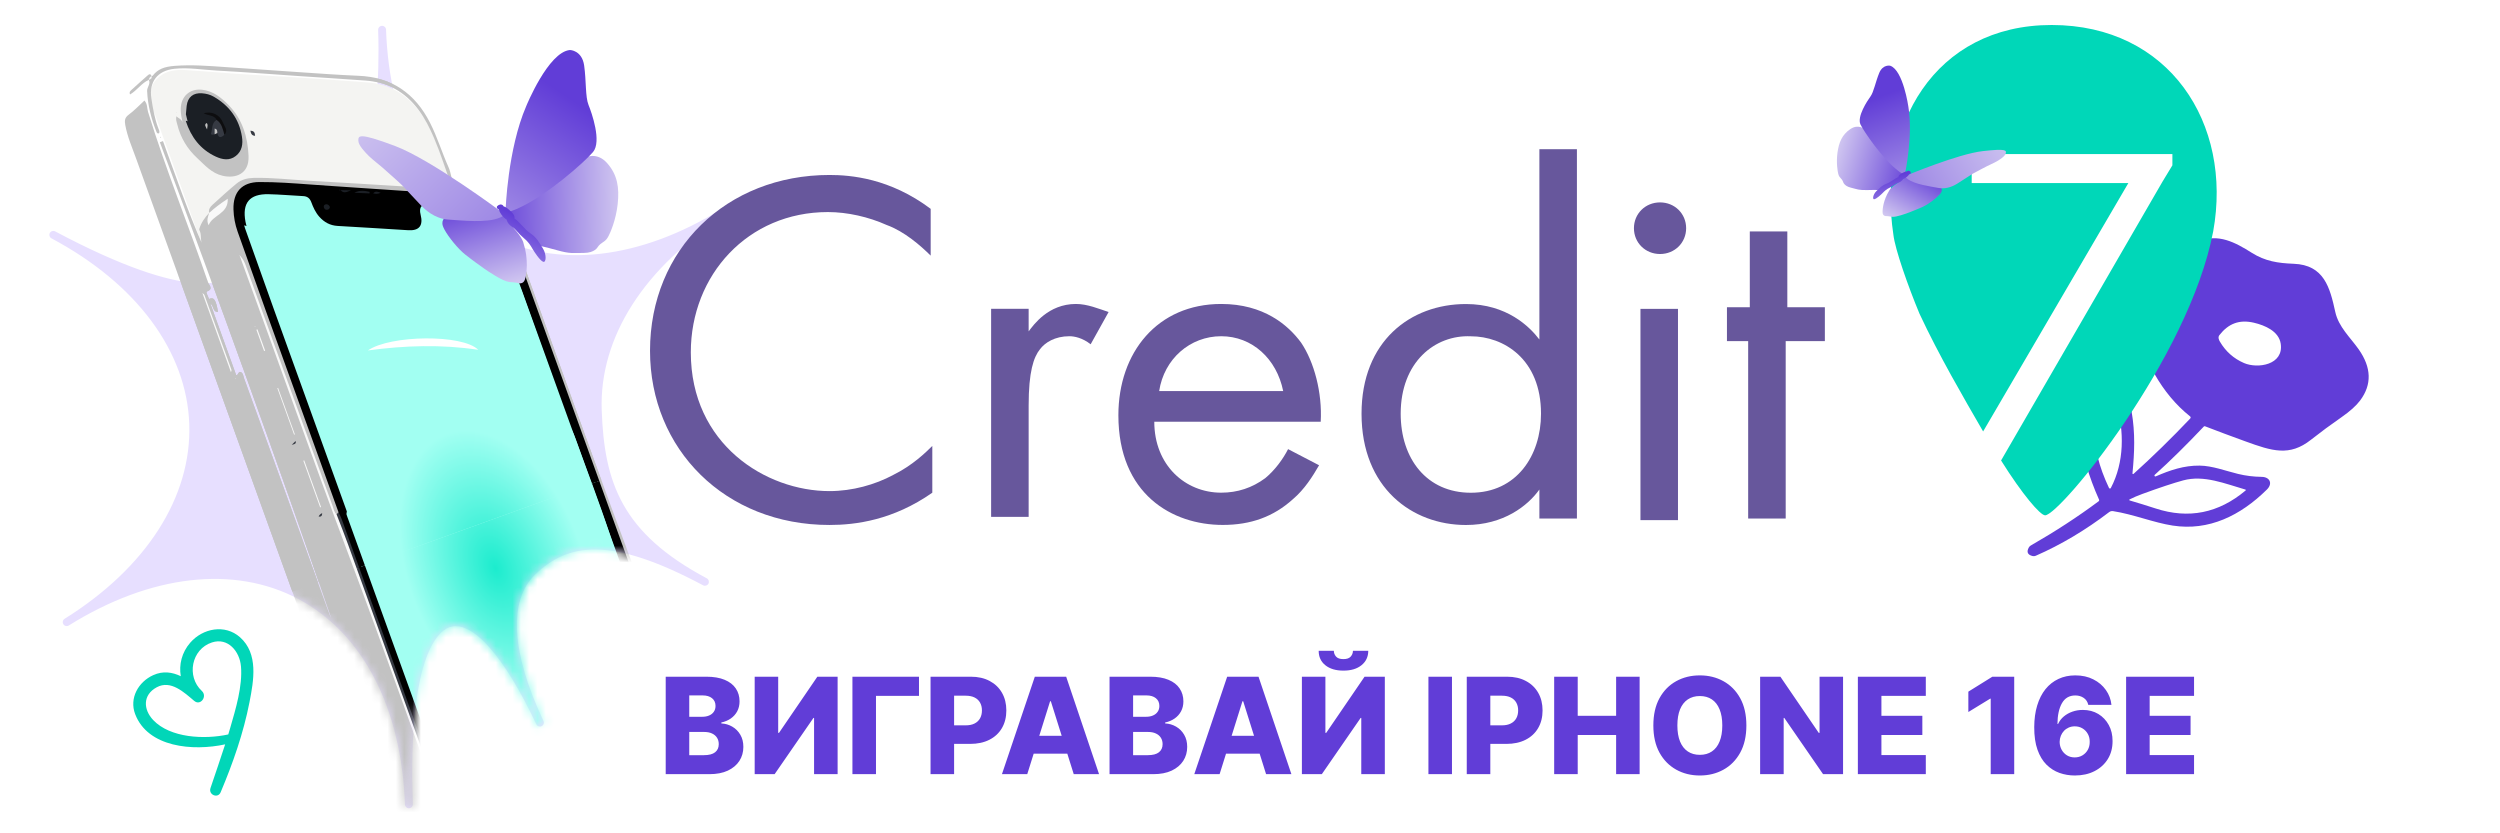 <svg width="300" height="100" viewBox="0 0 300 100" fill="none" xmlns="http://www.w3.org/2000/svg">
<g clip-path="url(#clip0_2619_3)">
<path fill-rule="evenodd" clip-rule="evenodd" d="M6.619 27.765C23.065 36.521 27.219 33.823 28.101 32.787C29.997 30.56 27.994 25.215 22.605 18.124C22.49 17.972 22.48 17.772 22.565 17.614C22.596 17.555 22.64 17.502 22.696 17.46C22.904 17.303 23.201 17.342 23.361 17.551C28.842 24.764 34.102 27.94 38.171 26.492C43.119 24.732 45.812 16.171 45.377 3.589C45.375 3.502 45.395 3.421 45.433 3.35C45.51 3.205 45.66 3.105 45.835 3.099C46.097 3.09 46.316 3.294 46.325 3.556C46.724 15.109 51.377 24.091 59.091 28.198C66.804 32.304 76.853 31.151 86.661 25.032C86.884 24.894 87.177 24.962 87.315 25.184C87.407 25.333 87.408 25.513 87.331 25.657C87.293 25.729 87.237 25.791 87.164 25.837C77.355 31.955 71.903 40.471 72.205 49.2C72.507 57.931 74.609 63.964 84.816 69.399C85.048 69.522 85.135 69.809 85.012 70.04C84.889 70.271 84.603 70.359 84.371 70.235C73.273 64.326 68.211 65.14 64.253 68.91C60.983 72.026 61.324 78.277 65.215 86.51C65.282 86.65 65.272 86.808 65.204 86.936C65.158 87.022 65.085 87.095 64.989 87.141C64.753 87.252 64.47 87.151 64.358 86.914C60.536 78.826 56.807 74.557 54.133 75.206C52.893 75.507 48.897 77.93 49.539 96.502C49.542 96.588 49.522 96.67 49.484 96.741C49.407 96.886 49.257 96.986 49.082 96.992C48.822 97.001 48.601 96.796 48.592 96.534C48.193 84.981 43.54 76 35.826 71.893C28.112 67.786 18.063 68.94 8.255 75.058C8.106 75.151 7.926 75.151 7.781 75.074C7.71 75.036 7.648 74.98 7.602 74.907C7.509 74.758 7.509 74.578 7.586 74.433C7.624 74.362 7.68 74.3 7.753 74.254C17.561 68.136 23.014 59.62 22.712 50.89C22.41 42.16 16.382 34.036 6.174 28.601C5.943 28.478 5.855 28.192 5.978 27.96C6.102 27.729 6.388 27.642 6.619 27.765Z" fill="#E7DFFF"/>
<mask id="mask0_2619_3" style="mask-type:alpha" maskUnits="userSpaceOnUse" x="5" y="3" width="83" height="94">
<path fill-rule="evenodd" clip-rule="evenodd" d="M6.619 27.765C23.065 36.521 27.219 33.823 28.101 32.787C29.997 30.56 27.994 25.215 22.605 18.124C22.49 17.972 22.48 17.772 22.565 17.614C22.596 17.555 22.64 17.502 22.696 17.46C22.904 17.303 23.201 17.342 23.361 17.551C28.842 24.764 34.102 27.94 38.171 26.492C43.119 24.732 45.812 16.171 45.377 3.589C45.375 3.502 45.395 3.421 45.433 3.35C45.51 3.205 45.66 3.105 45.835 3.099C46.097 3.09 46.316 3.294 46.325 3.556C46.724 15.109 51.377 24.091 59.091 28.198C66.804 32.304 76.853 31.151 86.661 25.032C86.884 24.894 87.177 24.962 87.315 25.184C87.407 25.333 87.408 25.513 87.331 25.657C87.293 25.729 87.237 25.791 87.164 25.837C77.355 31.955 71.903 40.471 72.205 49.2C72.507 57.931 74.609 63.964 84.816 69.399C85.048 69.522 85.135 69.809 85.012 70.04C84.889 70.271 84.603 70.359 84.371 70.235C73.273 64.326 68.211 65.14 64.253 68.91C60.983 72.026 61.324 78.277 65.215 86.51C65.282 86.65 65.272 86.808 65.204 86.936C65.158 87.022 65.085 87.095 64.989 87.141C64.753 87.252 64.47 87.151 64.358 86.914C60.536 78.826 56.807 74.557 54.133 75.206C52.893 75.507 48.897 77.93 49.539 96.502C49.542 96.588 49.522 96.67 49.484 96.741C49.407 96.886 49.257 96.986 49.082 96.992C48.822 97.001 48.601 96.796 48.592 96.534C48.193 84.981 43.54 76 35.826 71.893C28.112 67.786 18.063 68.94 8.255 75.058C8.106 75.151 7.926 75.151 7.781 75.074C7.71 75.036 7.648 74.98 7.602 74.907C7.509 74.758 7.509 74.578 7.586 74.433C7.624 74.362 7.68 74.3 7.753 74.254C17.561 68.136 23.014 59.62 22.712 50.89C22.41 42.16 16.382 34.036 6.174 28.601C5.943 28.478 5.855 28.192 5.978 27.96C6.102 27.729 6.388 27.642 6.619 27.765Z" fill="white"/>
</mask>
<g mask="url(#mask0_2619_3)">
<path d="M25.682 33.365C24.21 29.287 20.099 17.893 18.627 13.815C17.852 12.803 17.851 10.517 18.625 9.706C19.569 8.546 20.869 8.321 22.241 8.406C24.976 8.575 27.706 8.838 30.442 8.987C35.001 9.236 39.555 9.543 44.106 9.895C46.776 10.102 48.836 11.345 50.422 13.493C51.933 15.538 52.66 17.92 53.511 20.256C53.767 20.957 54.008 21.665 54.275 22.361C54.429 22.761 54.449 22.997 53.892 22.929C53.489 22.878 53.074 22.915 52.665 22.911C52.216 23.121 51.761 22.966 51.306 22.941C48.511 22.792 45.714 22.643 42.923 22.45C39.77 22.231 36.615 22.064 33.465 21.826C32.696 21.768 31.925 21.777 31.155 21.741C30.264 21.699 29.439 21.97 28.662 22.392C27.753 23.192 29.522 31.351 28.48 31.985C28.072 32.039 27.695 32.198 27.315 32.343C26.78 32.548 26.428 32.907 26.297 33.487C26.244 33.719 26.306 34.092 25.871 34.066C25.65 33.877 25.561 33.65 25.68 33.367L25.682 33.365Z" fill="#F4F4F2"/>
<path d="M53.796 108.495C53.444 108.076 53.211 107.595 53.019 107.085C52.051 104.506 51.064 101.933 50.114 99.349C49.942 98.882 49.75 98.656 49.196 98.651C46.801 98.627 45.379 97.078 44.178 95.273C43.61 94.419 43.192 93.475 42.841 92.501C34.01 68.015 25.172 43.529 16.34 19.043C15.86 17.713 15.289 16.414 15.033 15.007C14.939 14.488 14.954 14.124 15.442 13.765C16.115 13.271 16.695 12.649 17.335 12.063C17.717 12.497 17.632 12.996 17.764 13.424C19.89 20.341 22.632 27.04 24.965 33.883C25.072 34.199 25.668 34.662 24.83 34.982C24.654 35.049 24.994 35.564 25.077 35.88C25.67 35.613 25.903 35.945 26.164 37.43C25.487 37.454 25.707 36.73 25.237 36.411L28.344 45.02C28.581 45.084 28.594 44.486 28.92 44.66C29.189 44.804 29.193 45.14 29.287 45.399C32.667 54.728 36.043 64.059 39.418 73.389C39.512 73.651 39.608 73.914 39.741 74.162C33.156 55.035 26.281 36.013 19.184 17.069C19.309 17.022 19.432 16.976 19.557 16.929C21.087 21.116 22.526 25.34 24.321 29.43C23.977 28.863 24.245 28.175 23.922 27.602C23.9 27.564 23.907 27.499 23.922 27.453C24.145 26.713 24.578 26.101 25.102 25.547C25.333 25.904 25.026 26.237 25.071 26.553C25.54 25.717 26.759 25.516 27.106 24.378C26.278 24.645 25.874 25.421 25.096 25.556C25.01 25.154 25.198 24.851 25.473 24.602C26.447 23.724 27.408 22.828 28.422 22C28.987 21.538 29.703 21.362 30.442 21.347C32.657 21.299 34.856 21.561 37.061 21.688C40.9 21.907 44.738 22.136 48.577 22.378C50.44 22.495 52.301 22.651 54.12 22.785C54.343 22.512 54.185 22.326 54.121 22.148C53.454 20.279 52.861 18.378 52.083 16.558C51.065 14.175 49.761 11.979 47.38 10.646C46.273 10.026 45.085 9.759 43.85 9.667C41.21 9.47 38.566 9.312 35.925 9.133C32.621 8.909 29.32 8.642 26.013 8.468C24.324 8.379 22.64 8.074 20.936 8.253C18.916 8.466 17.862 9.797 18.165 11.806C18.348 13.026 18.557 14.241 19.002 15.401C19.072 15.585 19.2 15.772 19.086 15.986C18.874 16.077 18.814 15.918 18.758 15.777C18.137 14.213 17.729 12.606 17.654 10.915C17.634 10.444 18.109 10.071 17.857 9.582C17.866 9.552 17.875 9.521 17.882 9.491C17.942 9.38 18.025 9.286 18.108 9.193C18.133 9.176 18.16 9.158 18.185 9.141C18.232 9.122 18.297 9.115 18.326 9.08C18.939 8.29 19.714 8.001 20.955 7.904C23.003 7.746 25.038 7.906 27.075 8.051C29.98 8.255 32.886 8.46 35.794 8.652C38.198 8.811 40.601 8.994 43.008 9.093C47.018 9.255 49.812 11.205 51.606 14.735C52.481 16.459 53.034 18.311 53.824 20.067C54.13 20.746 54.162 21.514 54.449 22.209C54.611 22.603 54.822 22.877 55.233 22.977C58.155 23.691 59.95 25.725 61.382 28.196C62.165 29.545 62.58 31.04 63.104 32.487C67.021 43.292 70.832 54.135 74.856 64.9C77.362 71.608 79.734 78.365 82.223 85.077C83.044 87.294 83.942 89.49 84.6 91.756C85.216 93.874 86.284 95.861 86.464 98.105C86.637 100.276 86.278 102.228 84.22 103.462C83.98 103.607 83.717 103.723 83.453 103.818C76.038 106.499 68.62 109.176 61.204 111.851C59.2 112.574 57.358 112.291 55.704 110.933C55.491 110.758 55.228 110.608 55.176 110.295C55.131 110.153 55.177 110.012 55.295 109.966C56.103 109.651 56.895 109.258 57.764 109.16C58.309 109.098 58.734 109.483 59.096 109.834C59.459 110.187 59.783 110.219 60.176 109.942C62.236 110.492 64.123 109.883 66.036 109.178C71.621 107.119 77.229 105.125 82.829 103.101C85.056 102.297 85.926 101.02 85.862 98.655C85.831 97.564 85.623 96.503 85.253 95.479C77.418 73.759 69.585 52.036 61.729 30.324C61.095 28.571 60.146 26.986 58.781 25.659C57.443 24.357 55.868 23.649 54.03 23.5C50.181 23.187 46.324 22.971 42.47 22.726C39.334 22.525 36.198 22.327 33.06 22.14C32.262 22.093 31.464 22.055 30.667 22.144C29.281 22.297 28.47 23.096 28.336 24.488C28.211 25.799 28.534 27.049 28.973 28.269C32.599 38.331 36.231 48.39 39.861 58.45C40.115 59.153 40.374 59.853 40.618 60.56C40.726 60.874 40.863 61.19 40.741 61.535C40.593 61.703 40.418 61.767 40.204 61.668C39.938 61.397 39.878 61.029 39.757 60.695C36.333 51.221 32.915 41.746 29.496 32.271C29.342 31.844 29.186 31.417 28.982 31.007C29.193 31.413 29.34 31.84 29.494 32.266C32.598 40.868 35.712 49.469 38.8 58.076C39.557 60.186 40.348 62.282 41.161 64.368C45.851 76.391 49.965 88.625 54.438 100.727C54.579 101.11 54.656 101.527 54.953 101.839C55.112 101.949 55.242 102.088 55.359 102.241C55.438 102.358 55.488 102.488 55.513 102.625C55.989 104.188 56.438 105.763 57.303 107.172C57.424 107.37 57.563 107.56 57.597 107.79C57.653 108.154 57.559 108.473 57.118 108.272C56.599 108.038 56.183 108.197 55.74 108.429C55.446 108.583 55.123 108.671 54.809 108.781C54.397 108.925 54.057 108.85 53.793 108.495L53.796 108.495Z" fill="#C2C2C2"/>
<path d="M21.154 13.96C21.445 14.201 21.808 14.308 21.913 14.717C21.791 14.145 21.676 13.611 21.689 13.045C21.722 11.568 22.773 10.605 24.243 10.767C25.572 10.914 26.54 11.701 27.434 12.61C29.096 14.303 29.73 16.447 29.826 18.709C29.919 20.889 28.271 21.451 26.722 21.094C25.396 20.788 24.578 19.816 23.676 18.983C22.494 17.895 21.662 16.533 21.274 14.94C21.232 14.764 21.169 14.593 21.143 14.416C21.124 14.277 21.149 14.132 21.154 13.96Z" fill="#C2C2C2"/>
<path d="M17.86 9.581C16.971 9.975 16.446 10.854 15.605 11.335C15.468 11.037 15.66 10.898 15.798 10.771C16.416 10.2 17.048 9.645 17.677 9.086C17.862 8.921 18.056 8.765 18.189 9.14L18.193 9.132C18.13 9.322 17.946 9.421 17.855 9.591L17.861 9.58L17.86 9.581Z" fill="#C2C2C2"/>
<path d="M30.047 15.686C30.502 15.698 30.586 15.927 30.61 16.298C30.226 16.281 30.119 16.059 30.047 15.686Z" fill="#363A43"/>
<path d="M19.253 16.399C19.281 16.43 19.311 16.459 19.332 16.494C19.337 16.502 19.309 16.53 19.296 16.548C19.268 16.517 19.238 16.488 19.217 16.453C19.212 16.445 19.24 16.417 19.253 16.399Z" fill="#C2C2C2"/>
<path d="M21.145 13.439C21.16 13.453 21.182 13.466 21.187 13.483C21.191 13.5 21.177 13.523 21.171 13.541C21.162 13.507 21.154 13.473 21.145 13.439Z" fill="#C2C2C2"/>
<path d="M55.631 102.911C55.857 103.428 56.048 103.959 56.239 104.49C56.534 105.312 56.83 106.134 57.258 106.906C57.698 107.7 58.286 108.36 58.875 109.021C59.045 109.213 59.216 109.404 59.383 109.599M55.631 102.911L59.743 109.89C59.538 109.898 59.441 109.775 59.385 109.6L59.383 109.599M55.631 102.911C55.618 102.883 55.608 102.853 55.597 102.824C55.557 102.71 55.519 102.603 55.36 102.59M55.631 102.911L55.36 102.59M59.383 109.599L59.387 109.595L59.431 109.558L59.813 109.344M59.383 109.599L59.411 109.538L59.41 109.536C59.411 109.535 59.413 109.533 59.414 109.532L59.59 109.159L59.592 109.16L59.684 109.203M59.684 109.203C59.706 109.23 59.729 109.256 59.752 109.283L59.621 109.394C59.679 109.369 59.743 109.35 59.813 109.344M59.684 109.203L59.782 109.25L59.813 109.344M59.684 109.203C59.526 109.021 59.369 108.845 59.216 108.673C58.634 108.019 58.094 107.412 57.683 106.67L57.683 106.67C57.35 106.069 57.098 105.429 56.853 104.759C56.802 104.619 56.751 104.477 56.7 104.334C56.508 103.801 56.31 103.25 56.076 102.716L56.075 102.715C56.071 102.705 56.068 102.696 56.059 102.672C56.056 102.664 56.053 102.654 56.048 102.641C56.035 102.604 56.01 102.533 55.969 102.462C55.925 102.386 55.856 102.295 55.748 102.223C55.747 102.223 55.747 102.222 55.746 102.222M59.813 109.344C59.883 109.338 59.959 109.344 60.039 109.368C60.181 109.411 60.282 109.497 60.348 109.572C61.487 110.214 62.684 110.136 63.956 109.681L63.956 109.681C70.17 107.464 76.38 105.24 82.58 102.99C83.897 102.512 84.701 101.924 85.158 101.174C85.616 100.422 85.774 99.426 85.621 98.023L85.621 98.023C85.447 96.418 84.885 94.939 84.299 93.394C84.145 92.989 83.989 92.58 83.839 92.162C76.752 72.527 69.66 52.893 62.566 33.26L62.566 33.26C62.468 32.988 62.372 32.718 62.277 32.449C61.907 31.405 61.544 30.383 61.098 29.395C60.288 27.602 59.256 26.192 57.935 25.213C56.62 24.238 54.986 23.668 52.931 23.605C49.995 23.514 47.055 23.306 44.126 23.099C42.683 22.997 41.242 22.895 39.806 22.808C38.922 22.755 38.044 22.689 37.171 22.623C35.146 22.472 33.143 22.322 31.123 22.331L31.122 22.331C30.166 22.335 29.521 22.606 29.117 23.039C28.71 23.474 28.475 24.152 28.503 25.117L28.503 25.117C28.528 25.974 28.682 26.814 28.967 27.619L28.967 27.619C30.098 30.826 31.238 34.03 32.39 37.229C34.319 42.578 36.25 47.927 38.181 53.276C39.146 55.95 40.112 58.624 41.077 61.299L41.12 61.417L41.1 61.542C41.063 61.766 41.133 61.953 41.253 62.274C41.278 62.34 41.304 62.412 41.333 62.49C44.21 70.425 47.073 78.366 49.937 86.306C51.607 90.938 53.277 95.569 54.95 100.199L54.95 100.199L54.977 100.275C55.205 100.906 55.423 101.512 55.698 102.093L55.71 102.117L55.719 102.143C55.728 102.169 55.737 102.196 55.746 102.222M55.746 102.222C55.77 102.291 55.793 102.358 55.817 102.425L55.36 102.59M55.746 102.222C55.714 102.2 55.681 102.182 55.647 102.167C55.628 102.159 55.608 102.151 55.589 102.144C55.527 102.123 55.463 102.111 55.4 102.105L55.389 102.239L55.388 102.256L55.36 102.59M55.36 102.59C55.325 102.494 55.292 102.397 55.259 102.301L55.36 102.59Z" fill="#A2FFF2" stroke="black" stroke-width="0.972"/>
<path d="M55.212 23.724L31.961 22.298L29.51 22.666L28.634 24.532L29.002 26.983L40.29 29.626L54.703 28.042L59.275 26.392L55.212 23.724Z" fill="black"/>
<path d="M54.954 102.067C54.483 102.018 54.539 101.585 54.436 101.305C50.245 89.747 46.182 78.143 41.855 66.637C37.465 54.964 33.346 43.195 29.055 31.488C28.973 31.259 28.89 31.031 28.736 30.603C29.216 31.105 29.374 31.532 29.529 31.963C32.994 41.563 36.458 51.163 39.926 60.762C40.047 61.097 40.1 61.469 40.39 61.724C40.641 61.901 40.699 62.188 40.8 62.451C42.541 66.909 44.118 71.427 45.745 75.926C48.772 84.299 51.793 92.675 54.806 101.051C54.921 101.37 55.193 101.688 54.955 102.068L54.954 102.067Z" fill="#F9F9F9"/>
<path d="M54.954 102.067C54.209 99.955 53.472 97.838 52.715 95.73C49.069 85.596 45.421 75.464 41.766 65.332C41.329 64.122 40.848 62.925 40.389 61.723C40.467 61.636 40.544 61.549 40.62 61.46C40.749 61.739 40.898 62.01 41.002 62.298C45.7 75.316 50.397 88.332 55.085 101.354C55.192 101.651 55.451 101.939 55.259 102.297C55.158 102.22 55.055 102.142 54.954 102.065L54.954 102.067Z" fill="#363A43"/>
<path d="M25.097 25.557C25.742 24.951 26.452 24.433 27.328 23.849C27.416 25.685 25.511 25.768 25.036 27.027C24.749 26.447 24.964 25.998 25.104 25.544L25.098 25.555L25.097 25.557Z" fill="#F9F9F9"/>
<path d="M38.419 60.887L36.398 55.289C36.435 55.276 36.471 55.26 36.507 55.245L38.528 60.844C38.492 60.857 38.454 60.872 38.419 60.887Z" fill="#F9F9F9"/>
<path d="M33.371 46.546L35.385 52.124C35.354 52.135 35.323 52.15 35.292 52.161L33.279 46.582C33.31 46.571 33.341 46.557 33.371 46.546Z" fill="#F9F9F9"/>
<path d="M24.314 35.197C24.537 35.286 24.572 35.505 24.639 35.693C25.68 38.567 26.717 41.44 27.753 44.316C27.787 44.409 27.8 44.509 27.707 44.645L24.305 35.218L24.314 35.198L24.314 35.197Z" fill="#F9F9F9"/>
<path d="M30.896 39.519L31.819 42.077C31.776 42.093 31.732 42.112 31.689 42.129L30.766 39.573C30.809 39.556 30.853 39.536 30.896 39.519Z" fill="#F9F9F9"/>
<path d="M38.661 61.577C38.663 61.884 38.555 62.035 38.234 61.988C38.324 61.787 38.459 61.665 38.661 61.577Z" fill="#363A43"/>
<path d="M35.009 53.381C35.249 53.14 35.348 53.04 35.464 52.923C35.564 53.201 35.443 53.292 35.009 53.381Z" fill="#363A43"/>
<path d="M17.854 9.591C17.888 9.381 17.994 9.223 18.191 9.132C18.269 9.425 18.069 9.513 17.854 9.591Z" fill="#F9F9F9"/>
<path d="M28.229 45.423C28.244 45.418 28.264 45.408 28.271 45.415C28.285 45.426 28.292 45.446 28.301 45.462C28.277 45.467 28.254 45.474 28.229 45.48C28.228 45.461 28.23 45.442 28.229 45.423Z" fill="#F9F9F9"/>
<path d="M30.632 39.174C30.631 39.194 30.637 39.218 30.628 39.233C30.624 39.24 30.594 39.235 30.577 39.236C30.578 39.202 30.58 39.169 30.581 39.135C30.599 39.148 30.615 39.161 30.632 39.173L30.632 39.174Z" fill="#F9F9F9"/>
<path d="M24.304 35.214C24.277 35.197 24.249 35.178 24.222 35.161C24.252 35.172 24.282 35.184 24.313 35.195L24.304 35.214Z" fill="#F9F9F9"/>
<path d="M22.304 13.742C22.336 13.39 22.358 13.039 22.402 12.689C22.536 11.643 23.194 11.111 24.253 11.196C24.744 11.236 25.22 11.351 25.649 11.601C27.512 12.684 28.695 14.259 29.034 16.405C29.171 17.273 29.052 18.124 28.301 18.714C27.534 19.318 26.683 19.156 25.89 18.79C24.036 17.932 22.921 16.436 22.297 14.525C22.49 14.445 22.496 14.594 22.526 14.618C22.461 14.347 22.386 14.037 22.311 13.727L22.302 13.742L22.304 13.742Z" fill="#1B1F25"/>
<path d="M67.632 89.651C63.615 90.48 59.807 89.746 56.082 88.19C54.82 87.664 53.686 86.928 52.489 86.299C52.361 86.232 52.271 86.093 52.163 85.988C51.999 85.534 51.602 85.319 51.205 85.174C50.881 85.056 50.64 84.854 50.378 84.662C49.599 83.258 49.169 81.714 48.626 80.216C45.246 70.914 41.881 61.605 38.519 52.297C38.421 52.025 38.175 51.759 38.375 51.43C38.499 50.752 39.043 50.702 39.558 50.692C40.84 50.669 42.096 50.461 43.181 49.786C43.847 49.373 44.52 49.028 45.254 48.796C46.737 48.327 48.265 48.107 49.815 48.242C51.227 48.364 52.647 48.438 54.052 48.349C55.007 48.289 55.951 47.97 56.92 47.86C59.178 47.606 61.363 47.687 63.405 48.884C64.489 49.519 65.626 50.12 66.957 49.978C67.905 49.878 68.045 50.663 68.402 51.22C68.742 51.77 68.971 52.368 69.189 52.975C70.517 56.684 71.958 60.356 73.164 64.105C74.678 68.811 76.467 73.416 78.093 78.081C78.22 78.447 78.206 78.778 78.109 79.129C77.048 82.942 74.941 85.99 71.542 88.085C70.865 88.502 70.161 88.871 69.409 89.144C68.927 89.708 68.322 89.831 67.629 89.65L67.632 89.651Z" fill="url(#paint0_radial_2619_3)"/>
<path d="M68.406 51.221C68.207 51.225 68.027 51.16 67.997 50.95C67.894 50.241 67.388 50.113 66.822 50.181C65.38 50.351 64.218 49.614 63.083 48.958C61.878 48.261 60.585 48.073 59.276 47.954C58.107 47.848 56.893 47.947 55.777 48.248C53.568 48.843 51.386 48.451 49.183 48.417C47.415 48.39 45.657 48.724 44.029 49.488C43.576 49.701 43.248 50.096 42.748 50.291C41.7 50.7 40.633 50.919 39.52 50.908C39.035 50.904 38.678 51.079 38.379 51.43C37.967 50.712 37.732 49.92 37.45 49.149C35.737 44.465 34.033 39.777 32.329 35.09C32.277 34.947 32.248 34.795 32.209 34.646C32.438 34.246 32.845 34.246 33.226 34.218C34.794 34.108 36.285 33.486 37.874 33.501C38.051 33.503 38.223 33.415 38.388 33.339C41.133 32.087 43.702 32.584 46.13 34.173C47.275 34.92 48.365 35.749 49.088 36.958C49.138 37.042 49.214 37.127 49.344 37.103C49.492 36.957 49.428 36.771 49.425 36.6C49.4 34.205 50.814 33.135 53.06 32.813C54.805 32.563 56.438 33.02 58.05 33.561C59.428 34.024 60.808 34.35 62.27 34.148C62.394 34.427 62.536 34.702 62.638 34.989C64.564 40.398 66.486 45.809 68.406 51.218L68.406 51.221Z" fill="#A2FFF2"/>
<path d="M62.269 34.148C60.982 34.802 59.745 34.296 58.534 33.928C56.692 33.367 54.881 32.819 52.902 32.992C50.895 33.167 49.489 34.694 49.66 36.729C49.67 36.857 49.662 36.986 49.669 37.114C49.678 37.296 49.702 37.498 49.479 37.564C49.262 37.627 49.153 37.454 49.059 37.301C48.628 36.6 48.089 36.008 47.478 35.446C45.307 33.445 42.787 32.585 39.856 32.941C39.705 32.959 39.541 32.98 39.411 33.05C37.411 34.108 35.154 33.975 33.026 34.429C32.751 34.487 32.481 34.573 32.21 34.646C31.32 32.176 30.32 29.747 29.601 27.217C29.544 27.019 29.498 26.818 29.459 26.615C29.036 24.359 29.936 23.256 32.223 23.304C33.61 23.335 34.995 23.462 36.382 23.532C36.884 23.556 37.179 23.795 37.354 24.261C37.588 24.887 37.861 25.497 38.316 26.009C38.907 26.671 39.611 27.061 40.523 27.112C43.348 27.265 46.169 27.459 48.992 27.626C50.311 27.704 50.807 27.066 50.474 25.761C50.242 24.854 50.601 24.431 51.551 24.49C52.372 24.543 53.193 24.633 54.016 24.644C57.116 24.681 59.104 26.336 60.356 29.016C61.13 30.672 61.704 32.41 62.272 34.147L62.269 34.148Z" fill="#A2FFF2"/>
<path d="M44.344 23.213C43.737 23.186 43.13 23.157 42.523 23.129C43.141 22.796 43.747 22.88 44.35 23.02C44.349 23.085 44.346 23.149 44.344 23.213Z" fill="#1B1F25"/>
<path d="M39.363 25.153C39.133 25.214 38.957 25.15 38.877 24.925C38.822 24.772 38.857 24.608 39.015 24.54C39.231 24.447 39.425 24.561 39.536 24.73C39.655 24.911 39.532 25.059 39.363 25.153Z" fill="#1B1F25"/>
<path d="M40.883 22.812C41.297 22.82 41.711 22.829 42.126 22.838C41.692 23 41.247 23.284 40.879 22.82L40.881 22.812L40.883 22.812Z" fill="#1B1F25"/>
<path d="M44.774 23.201C45.089 22.881 45.301 22.997 45.681 23.139C45.294 23.308 45.081 23.273 44.774 23.201Z" fill="#1B1F25"/>
<path d="M40.88 22.819C40.81 22.823 40.741 22.826 40.673 22.829C40.679 22.808 40.685 22.784 40.69 22.763C40.755 22.779 40.819 22.795 40.884 22.813L40.882 22.82L40.88 22.819Z" fill="#1B1F25"/>
<path d="M26.928 16.174C26.541 16.534 26.221 16.613 26.075 15.97C25.798 15.659 25.876 16.098 25.755 16.12C25.583 16.18 25.27 16.193 25.329 16.027C25.523 15.472 25.357 14.756 25.996 14.385C26.645 14.572 27.001 15.251 26.928 16.174Z" fill="#363A43"/>
<path d="M26.928 16.174C26.739 15.513 26.619 14.818 25.996 14.385C25.708 13.806 25.021 13.895 24.435 13.595C25.45 13.29 26.425 13.796 26.784 14.773C26.942 15.203 27.425 15.657 26.928 16.174Z" fill="#0D0D0F"/>
<path d="M24.846 15.532C24.66 15.153 24.478 14.964 24.8 14.758C24.985 14.956 24.893 15.152 24.846 15.532Z" fill="#C2C2C2"/>
<path d="M25.757 16.119C25.756 15.894 25.756 15.669 25.755 15.429C26.102 15.498 26.072 15.743 26.076 15.968C25.969 16.018 25.863 16.068 25.756 16.118L25.757 16.119Z" fill="#C2C2C2"/>
<path d="M75.644 83.594C75.695 83.499 75.748 83.404 75.8 83.308C75.817 83.32 75.836 83.33 75.853 83.342C75.788 83.429 75.724 83.516 75.659 83.604L75.644 83.594Z" fill="#C2C2C2"/>
<path d="M44.148 42.053C46.841 40.18 55.56 40.097 57.387 41.978C52.966 41.306 48.556 41.457 44.148 42.053Z" fill="white"/>
<path d="M71.061 76.061C71.04 76.1 71.019 76.139 70.997 76.178C70.969 76.15 70.938 76.127 70.918 76.095C70.911 76.086 70.939 76.036 70.951 76.037C70.987 76.037 71.025 76.053 71.06 76.063L71.061 76.061Z" fill="#363A43"/>
<path d="M51.699 54.579C51.669 54.572 51.639 54.566 51.61 54.559C51.622 54.557 51.635 54.554 51.645 54.559C51.662 54.567 51.677 54.582 51.693 54.594L51.699 54.581L51.699 54.579Z" fill="#C2C2C2"/>
</g>
<g clip-path="url(#clip1_2619_3)">
<path d="M25.682 33.365C24.21 29.287 20.099 17.893 18.627 13.815C17.852 12.803 17.851 10.517 18.625 9.706C19.569 8.546 20.869 8.321 22.241 8.406C24.976 8.575 27.706 8.838 30.442 8.987C35.001 9.236 39.555 9.543 44.106 9.895C46.776 10.102 48.836 11.345 50.422 13.493C51.933 15.538 52.66 17.92 53.511 20.256C53.767 20.957 54.008 21.665 54.275 22.361C54.429 22.761 54.449 22.997 53.892 22.929C53.489 22.878 53.074 22.915 52.665 22.911C52.216 23.121 51.761 22.966 51.306 22.941C48.511 22.792 45.714 22.643 42.923 22.45C39.77 22.231 36.615 22.064 33.465 21.826C32.696 21.768 31.925 21.777 31.155 21.741C30.264 21.699 29.439 21.97 28.662 22.392C27.753 23.192 29.522 31.351 28.48 31.985C28.072 32.039 27.695 32.198 27.315 32.343C26.78 32.548 26.428 32.907 26.297 33.487C26.244 33.719 26.306 34.092 25.871 34.066C25.65 33.877 25.561 33.65 25.68 33.367L25.682 33.365Z" fill="#F4F4F2"/>
<path d="M53.796 108.496C53.444 108.077 53.211 107.595 53.019 107.085C52.05 104.506 51.064 101.933 50.114 99.349C49.942 98.882 49.75 98.656 49.196 98.651C46.801 98.627 45.379 97.078 44.178 95.273C43.61 94.419 43.192 93.475 42.84 92.502C34.01 68.015 25.172 43.529 16.34 19.043C15.86 17.713 15.289 16.414 15.033 15.007C14.939 14.488 14.954 14.124 15.441 13.766C16.115 13.271 16.695 12.649 17.335 12.063C17.717 12.497 17.632 12.996 17.764 13.424C19.89 20.342 22.632 27.04 24.965 33.883C25.072 34.199 25.668 34.662 24.83 34.982C24.654 35.049 24.994 35.565 25.077 35.88C25.67 35.614 25.903 35.945 26.164 37.43C25.487 37.454 25.707 36.73 25.237 36.411L28.344 45.02C28.581 45.084 28.594 44.486 28.92 44.66C29.189 44.804 29.193 45.14 29.287 45.399C32.667 54.728 36.043 64.06 39.418 73.389C39.512 73.651 39.607 73.915 39.741 74.162C33.156 55.035 26.281 36.013 19.184 17.069C19.309 17.022 19.432 16.976 19.557 16.93C21.087 21.116 22.526 25.34 24.321 29.43C23.977 28.864 24.245 28.175 23.922 27.602C23.899 27.564 23.907 27.499 23.922 27.453C24.145 26.713 24.578 26.101 25.102 25.547C25.333 25.904 25.026 26.237 25.07 26.553C25.54 25.718 26.759 25.516 27.106 24.378C26.278 24.645 25.874 25.421 25.095 25.556C25.01 25.154 25.198 24.851 25.473 24.602C26.447 23.724 27.408 22.828 28.422 22C28.987 21.538 29.703 21.362 30.442 21.347C32.657 21.299 34.856 21.561 37.061 21.688C40.9 21.908 44.738 22.136 48.577 22.378C50.44 22.495 52.301 22.651 54.12 22.786C54.343 22.512 54.185 22.326 54.121 22.149C53.453 20.28 52.861 18.379 52.082 16.558C51.065 14.176 49.761 11.979 47.38 10.646C46.273 10.026 45.085 9.759 43.85 9.667C41.21 9.47 38.566 9.313 35.924 9.133C32.62 8.909 29.32 8.642 26.013 8.469C24.323 8.38 22.64 8.075 20.936 8.253C18.916 8.466 17.862 9.797 18.165 11.806C18.348 13.026 18.557 14.241 19.002 15.401C19.071 15.585 19.2 15.772 19.086 15.986C18.874 16.077 18.813 15.918 18.758 15.777C18.137 14.213 17.728 12.607 17.654 10.915C17.634 10.444 18.109 10.071 17.857 9.582C17.866 9.552 17.875 9.521 17.882 9.491C17.942 9.38 18.025 9.286 18.108 9.193C18.133 9.176 18.16 9.158 18.185 9.141C18.232 9.122 18.297 9.115 18.326 9.081C18.938 8.29 19.714 8.001 20.955 7.905C23.003 7.746 25.038 7.906 27.075 8.051C29.98 8.256 32.886 8.46 35.794 8.652C38.198 8.811 40.601 8.994 43.008 9.093C47.018 9.255 49.812 11.206 51.605 14.735C52.481 16.459 53.034 18.311 53.824 20.067C54.13 20.746 54.162 21.514 54.449 22.209C54.611 22.603 54.822 22.878 55.233 22.977C58.154 23.691 59.949 25.725 61.382 28.196C62.165 29.545 62.58 31.04 63.103 32.487C67.021 43.292 70.832 54.135 74.856 64.9C77.362 71.608 79.734 78.365 82.223 85.077C83.044 87.294 83.942 89.491 84.6 91.756C85.216 93.874 86.284 95.862 86.464 98.106C86.637 100.276 86.278 102.228 84.22 103.462C83.98 103.607 83.717 103.723 83.452 103.818C76.038 106.499 68.62 109.176 61.204 111.851C59.2 112.574 57.358 112.292 55.704 110.933C55.491 110.759 55.228 110.608 55.176 110.295C55.131 110.153 55.177 110.012 55.295 109.966C56.103 109.651 56.895 109.259 57.764 109.16C58.309 109.099 58.734 109.483 59.096 109.834C59.458 110.187 59.783 110.219 60.176 109.943C62.236 110.492 64.123 109.883 66.036 109.178C71.621 107.12 77.229 105.125 82.829 103.101C85.056 102.297 85.925 101.02 85.862 98.655C85.831 97.564 85.623 96.503 85.253 95.479C77.418 73.759 69.585 52.037 61.729 30.324C61.095 28.571 60.146 26.986 58.781 25.659C57.443 24.357 55.868 23.649 54.03 23.5C50.181 23.187 46.324 22.971 42.47 22.726C39.334 22.526 36.198 22.327 33.06 22.14C32.262 22.093 31.464 22.055 30.667 22.144C29.28 22.297 28.47 23.096 28.336 24.488C28.211 25.8 28.534 27.05 28.972 28.27C32.599 38.331 36.231 48.39 39.861 58.45C40.115 59.153 40.374 59.854 40.618 60.56C40.726 60.874 40.863 61.19 40.741 61.535C40.593 61.704 40.418 61.767 40.203 61.668C39.938 61.397 39.878 61.029 39.757 60.695C36.333 51.221 32.915 41.746 29.496 32.271C29.342 31.845 29.186 31.417 28.982 31.007C29.193 31.413 29.34 31.84 29.494 32.267C32.598 40.868 35.712 49.469 38.8 58.077C39.557 60.186 40.348 62.282 41.161 64.368C45.851 76.391 49.965 88.625 54.438 100.727C54.579 101.11 54.656 101.527 54.953 101.839C55.112 101.949 55.242 102.088 55.359 102.242C55.438 102.358 55.488 102.488 55.513 102.625C55.989 104.188 56.438 105.763 57.303 107.172C57.424 107.371 57.563 107.56 57.597 107.79C57.653 108.155 57.559 108.473 57.118 108.272C56.599 108.038 56.183 108.197 55.74 108.429C55.446 108.583 55.123 108.671 54.809 108.781C54.397 108.925 54.057 108.85 53.793 108.495L53.796 108.496Z" fill="#C2C2C2"/>
<path d="M21.154 13.96C21.445 14.201 21.808 14.308 21.913 14.717C21.791 14.145 21.676 13.611 21.689 13.045C21.722 11.568 22.773 10.605 24.243 10.767C25.572 10.914 26.54 11.701 27.434 12.61C29.096 14.303 29.73 16.447 29.826 18.709C29.919 20.889 28.271 21.451 26.722 21.094C25.396 20.788 24.578 19.816 23.676 18.983C22.494 17.895 21.662 16.533 21.274 14.94C21.232 14.764 21.169 14.593 21.143 14.416C21.124 14.277 21.149 14.132 21.154 13.96Z" fill="#C2C2C2"/>
<path d="M17.86 9.581C16.971 9.975 16.446 10.854 15.605 11.335C15.468 11.037 15.66 10.898 15.798 10.771C16.416 10.2 17.048 9.645 17.677 9.086C17.862 8.921 18.056 8.765 18.189 9.14L18.193 9.132C18.13 9.322 17.946 9.421 17.855 9.591L17.861 9.58L17.86 9.581Z" fill="#C2C2C2"/>
<path d="M30.047 15.686C30.502 15.698 30.586 15.927 30.61 16.298C30.226 16.281 30.119 16.059 30.047 15.686Z" fill="#363A43"/>
<path d="M19.253 16.399C19.281 16.43 19.311 16.459 19.332 16.494C19.337 16.502 19.309 16.53 19.296 16.548C19.268 16.517 19.238 16.488 19.217 16.453C19.212 16.445 19.24 16.417 19.253 16.399Z" fill="#C2C2C2"/>
<path d="M21.145 13.439C21.16 13.453 21.182 13.466 21.187 13.483C21.191 13.5 21.177 13.523 21.171 13.541C21.162 13.507 21.154 13.473 21.145 13.439Z" fill="#C2C2C2"/>
<path d="M55.631 102.911C55.857 103.428 56.048 103.959 56.239 104.49C56.534 105.312 56.83 106.134 57.258 106.906C57.698 107.7 58.286 108.36 58.875 109.021C59.045 109.213 59.216 109.404 59.383 109.599M55.631 102.911L59.743 109.89C59.538 109.898 59.441 109.775 59.385 109.6L59.383 109.599M55.631 102.911C55.618 102.883 55.608 102.853 55.597 102.824C55.557 102.71 55.519 102.603 55.36 102.59M55.631 102.911L55.36 102.59M59.383 109.599L59.387 109.595L59.431 109.558L59.813 109.344M59.383 109.599L59.411 109.538L59.41 109.536C59.411 109.535 59.413 109.533 59.414 109.532L59.59 109.159L59.592 109.16L59.684 109.203M59.684 109.203C59.706 109.23 59.729 109.256 59.752 109.283L59.621 109.394C59.679 109.369 59.743 109.35 59.813 109.344M59.684 109.203L59.782 109.25L59.813 109.344M59.684 109.203C59.526 109.021 59.369 108.845 59.216 108.673C58.634 108.019 58.094 107.412 57.683 106.67L57.683 106.67C57.35 106.069 57.098 105.429 56.853 104.759C56.802 104.619 56.751 104.477 56.7 104.334C56.508 103.801 56.31 103.25 56.076 102.716L56.075 102.715C56.071 102.705 56.068 102.696 56.059 102.672C56.056 102.664 56.053 102.654 56.048 102.641C56.035 102.604 56.01 102.533 55.969 102.462C55.925 102.386 55.856 102.295 55.748 102.223C55.747 102.223 55.747 102.222 55.746 102.222M59.813 109.344C59.883 109.338 59.959 109.344 60.039 109.368C60.181 109.411 60.282 109.497 60.348 109.572C61.487 110.214 62.684 110.136 63.956 109.681L63.956 109.681C70.17 107.464 76.38 105.24 82.58 102.99C83.897 102.512 84.701 101.924 85.158 101.174C85.616 100.422 85.774 99.426 85.621 98.023L85.621 98.023C85.447 96.418 84.885 94.939 84.299 93.394C84.145 92.989 83.989 92.58 83.839 92.162C76.752 72.527 69.66 52.893 62.566 33.26L62.566 33.26C62.468 32.988 62.372 32.718 62.277 32.449C61.907 31.405 61.544 30.383 61.098 29.395C60.288 27.602 59.256 26.192 57.935 25.213C56.62 24.238 54.986 23.668 52.931 23.605C49.995 23.514 47.055 23.306 44.126 23.099C42.683 22.997 41.242 22.895 39.806 22.808C38.922 22.755 38.044 22.689 37.171 22.623C35.146 22.472 33.143 22.322 31.123 22.331L31.122 22.331C30.166 22.335 29.521 22.606 29.117 23.039C28.71 23.474 28.475 24.152 28.503 25.117L28.503 25.117C28.528 25.974 28.682 26.814 28.967 27.619L28.967 27.619C30.098 30.826 31.238 34.03 32.39 37.229C34.319 42.578 36.25 47.927 38.181 53.276C39.146 55.95 40.112 58.624 41.077 61.299L41.12 61.417L41.1 61.542C41.063 61.766 41.133 61.953 41.253 62.274C41.278 62.34 41.304 62.412 41.333 62.49C44.21 70.425 47.073 78.366 49.937 86.306C51.607 90.938 53.277 95.569 54.95 100.199L54.95 100.199L54.977 100.275C55.205 100.906 55.423 101.512 55.698 102.093L55.71 102.117L55.719 102.143C55.728 102.169 55.737 102.196 55.746 102.222M55.746 102.222C55.77 102.291 55.793 102.358 55.817 102.425L55.36 102.59M55.746 102.222C55.714 102.2 55.681 102.182 55.647 102.167C55.628 102.159 55.608 102.151 55.589 102.144C55.527 102.123 55.463 102.111 55.4 102.105L55.389 102.239L55.388 102.256L55.36 102.59M55.36 102.59C55.325 102.494 55.292 102.397 55.259 102.301L55.36 102.59Z" fill="#A2FFF2" stroke="black" stroke-width="0.972"/>
<path d="M55.212 23.724L31.961 22.298L29.51 22.666L28.634 24.532L29.002 26.983L40.29 29.626L54.703 28.042L59.275 26.392L55.212 23.724Z" fill="black"/>
<path d="M54.954 102.067C54.483 102.018 54.539 101.585 54.436 101.305C50.245 89.747 46.182 78.143 41.855 66.637C37.465 54.964 33.346 43.195 29.055 31.488C28.973 31.259 28.89 31.031 28.736 30.603C29.216 31.105 29.374 31.532 29.529 31.963C32.994 41.563 36.458 51.163 39.926 60.762C40.047 61.097 40.1 61.469 40.39 61.724C40.641 61.901 40.699 62.188 40.8 62.451C42.541 66.909 44.118 71.427 45.745 75.926C48.772 84.299 51.793 92.675 54.806 101.051C54.921 101.37 55.193 101.688 54.955 102.068L54.954 102.067Z" fill="#F9F9F9"/>
<path d="M54.954 102.067C54.209 99.955 53.472 97.838 52.715 95.73C49.069 85.596 45.421 75.464 41.766 65.332C41.329 64.122 40.848 62.925 40.389 61.723C40.467 61.636 40.544 61.549 40.62 61.46C40.749 61.739 40.898 62.01 41.002 62.298C45.7 75.316 50.397 88.332 55.085 101.354C55.192 101.651 55.451 101.939 55.259 102.297C55.158 102.22 55.055 102.142 54.954 102.065L54.954 102.067Z" fill="#363A43"/>
<path d="M25.097 25.557C25.742 24.951 26.452 24.433 27.328 23.849C27.416 25.685 25.511 25.768 25.036 27.027C24.749 26.447 24.964 25.998 25.105 25.544L25.098 25.555L25.097 25.557Z" fill="#F9F9F9"/>
<path d="M38.419 60.887L36.398 55.289C36.435 55.276 36.472 55.26 36.507 55.245L38.528 60.844C38.492 60.857 38.454 60.872 38.419 60.887Z" fill="#F9F9F9"/>
<path d="M33.371 46.546L35.385 52.124C35.354 52.135 35.323 52.15 35.292 52.161L33.279 46.582C33.31 46.571 33.341 46.557 33.371 46.546Z" fill="#F9F9F9"/>
<path d="M24.314 35.197C24.537 35.285 24.572 35.505 24.639 35.693C25.68 38.567 26.717 41.44 27.753 44.316C27.787 44.409 27.8 44.509 27.707 44.645L24.305 35.218L24.314 35.198L24.314 35.197Z" fill="#F9F9F9"/>
<path d="M30.896 39.519L31.819 42.077C31.776 42.093 31.732 42.112 31.689 42.129L30.766 39.573C30.809 39.556 30.853 39.536 30.896 39.519Z" fill="#F9F9F9"/>
<path d="M38.661 61.577C38.663 61.884 38.555 62.035 38.234 61.988C38.324 61.787 38.459 61.665 38.661 61.577Z" fill="#363A43"/>
<path d="M35.009 53.381C35.249 53.14 35.348 53.04 35.464 52.923C35.564 53.201 35.443 53.292 35.009 53.381Z" fill="#363A43"/>
<path d="M17.854 9.591C17.888 9.381 17.994 9.223 18.191 9.132C18.269 9.425 18.069 9.513 17.854 9.591Z" fill="#F9F9F9"/>
<path d="M28.229 45.423C28.244 45.418 28.264 45.408 28.271 45.415C28.285 45.426 28.292 45.446 28.301 45.462C28.277 45.467 28.254 45.474 28.229 45.48C28.228 45.461 28.23 45.442 28.229 45.423Z" fill="#F9F9F9"/>
<path d="M30.632 39.174C30.631 39.194 30.637 39.218 30.627 39.233C30.624 39.24 30.594 39.235 30.577 39.236C30.578 39.202 30.58 39.169 30.581 39.135C30.598 39.148 30.615 39.161 30.632 39.173L30.632 39.174Z" fill="#F9F9F9"/>
<path d="M24.304 35.214C24.277 35.197 24.249 35.178 24.222 35.161C24.252 35.172 24.282 35.184 24.313 35.195L24.304 35.214Z" fill="#F9F9F9"/>
<path d="M22.304 13.742C22.336 13.39 22.358 13.039 22.402 12.689C22.536 11.643 23.194 11.111 24.253 11.196C24.744 11.235 25.22 11.351 25.649 11.601C27.512 12.684 28.695 14.259 29.034 16.405C29.171 17.273 29.052 18.124 28.301 18.714C27.534 19.318 26.683 19.156 25.89 18.79C24.036 17.932 22.921 16.436 22.297 14.525C22.49 14.445 22.496 14.594 22.526 14.618C22.461 14.347 22.386 14.037 22.311 13.727L22.302 13.742L22.304 13.742Z" fill="#1B1F25"/>
<path d="M67.632 89.651C63.615 90.48 59.807 89.746 56.082 88.19C54.82 87.664 53.686 86.928 52.489 86.299C52.361 86.232 52.271 86.093 52.163 85.988C51.999 85.534 51.602 85.319 51.205 85.174C50.881 85.056 50.64 84.854 50.378 84.662C49.599 83.258 49.169 81.714 48.626 80.216C45.246 70.914 41.881 61.605 38.519 52.297C38.421 52.025 38.175 51.759 38.375 51.43C38.499 50.752 39.043 50.702 39.558 50.692C40.84 50.669 42.096 50.461 43.181 49.786C43.847 49.373 44.52 49.028 45.254 48.796C46.737 48.326 48.265 48.107 49.815 48.242C51.227 48.364 52.647 48.438 54.052 48.349C55.007 48.289 55.951 47.97 56.92 47.86C59.178 47.606 61.363 47.687 63.405 48.884C64.489 49.519 65.626 50.12 66.957 49.978C67.905 49.878 68.045 50.663 68.402 51.22C68.742 51.77 68.971 52.368 69.189 52.975C70.517 56.684 71.958 60.356 73.164 64.105C74.678 68.811 76.467 73.416 78.093 78.081C78.22 78.447 78.206 78.778 78.109 79.129C77.048 82.942 74.941 85.99 71.542 88.085C70.865 88.502 70.161 88.871 69.409 89.144C68.927 89.708 68.322 89.831 67.629 89.65L67.632 89.651Z" fill="url(#paint1_radial_2619_3)"/>
<path d="M68.406 51.221C68.207 51.225 68.027 51.16 67.997 50.95C67.894 50.241 67.388 50.113 66.822 50.181C65.38 50.351 64.218 49.614 63.083 48.958C61.878 48.261 60.585 48.073 59.276 47.954C58.107 47.848 56.893 47.947 55.777 48.248C53.568 48.843 51.386 48.451 49.183 48.417C47.415 48.39 45.657 48.724 44.029 49.488C43.576 49.701 43.248 50.096 42.748 50.291C41.7 50.7 40.633 50.919 39.521 50.908C39.035 50.904 38.678 51.079 38.379 51.43C37.967 50.712 37.732 49.92 37.45 49.149C35.737 44.465 34.033 39.777 32.329 35.09C32.277 34.947 32.248 34.795 32.209 34.646C32.438 34.246 32.845 34.246 33.226 34.218C34.794 34.108 36.285 33.486 37.874 33.501C38.051 33.503 38.223 33.415 38.388 33.339C41.133 32.087 43.702 32.584 46.13 34.172C47.275 34.92 48.365 35.749 49.088 36.958C49.138 37.042 49.214 37.127 49.344 37.103C49.492 36.957 49.428 36.771 49.425 36.6C49.4 34.205 50.814 33.135 53.06 32.813C54.805 32.563 56.438 33.02 58.05 33.561C59.428 34.024 60.808 34.35 62.27 34.148C62.394 34.427 62.536 34.702 62.638 34.989C64.564 40.398 66.486 45.809 68.407 51.218L68.406 51.221Z" fill="#A2FFF2"/>
<path d="M62.269 34.148C60.982 34.802 59.745 34.296 58.534 33.928C56.692 33.367 54.881 32.819 52.902 32.992C50.895 33.167 49.489 34.694 49.66 36.729C49.67 36.857 49.662 36.986 49.669 37.114C49.678 37.296 49.702 37.498 49.479 37.564C49.262 37.627 49.153 37.454 49.059 37.301C48.628 36.6 48.089 36.008 47.478 35.446C45.307 33.445 42.787 32.585 39.856 32.941C39.705 32.959 39.541 32.98 39.411 33.05C37.411 34.108 35.154 33.975 33.026 34.429C32.751 34.487 32.481 34.573 32.21 34.646C31.32 32.176 30.32 29.747 29.601 27.217C29.544 27.019 29.498 26.818 29.459 26.615C29.036 24.359 29.936 23.256 32.223 23.304C33.61 23.335 34.995 23.462 36.382 23.532C36.884 23.556 37.179 23.795 37.354 24.261C37.588 24.887 37.861 25.497 38.316 26.009C38.907 26.671 39.611 27.061 40.523 27.112C43.348 27.265 46.169 27.459 48.992 27.626C50.311 27.704 50.807 27.066 50.474 25.761C50.242 24.854 50.601 24.431 51.551 24.49C52.372 24.543 53.193 24.633 54.016 24.644C57.116 24.681 59.104 26.336 60.356 29.016C61.13 30.672 61.704 32.41 62.272 34.147L62.269 34.148Z" fill="#A2FFF2"/>
<path d="M44.344 23.213C43.737 23.186 43.13 23.157 42.523 23.129C43.141 22.796 43.747 22.88 44.35 23.02C44.349 23.085 44.346 23.149 44.344 23.213Z" fill="#1B1F25"/>
<path d="M39.363 25.153C39.133 25.214 38.957 25.15 38.877 24.925C38.822 24.772 38.857 24.608 39.015 24.54C39.231 24.447 39.425 24.561 39.536 24.73C39.655 24.911 39.532 25.059 39.363 25.153Z" fill="#1B1F25"/>
<path d="M40.882 22.812C41.297 22.82 41.711 22.829 42.125 22.838C41.692 23 41.247 23.284 40.879 22.82L40.881 22.812L40.882 22.812Z" fill="#1B1F25"/>
<path d="M44.774 23.201C45.089 22.881 45.301 22.997 45.681 23.139C45.295 23.308 45.081 23.273 44.774 23.201Z" fill="#1B1F25"/>
<path d="M40.88 22.819C40.81 22.823 40.741 22.826 40.673 22.829C40.679 22.808 40.685 22.784 40.69 22.763C40.755 22.779 40.819 22.795 40.884 22.813L40.882 22.82L40.88 22.819Z" fill="#1B1F25"/>
<path d="M26.928 16.174C26.541 16.534 26.221 16.613 26.075 15.97C25.798 15.659 25.876 16.098 25.755 16.12C25.583 16.18 25.27 16.193 25.329 16.027C25.523 15.472 25.357 14.756 25.996 14.385C26.645 14.572 27.001 15.251 26.928 16.174Z" fill="#363A43"/>
<path d="M26.928 16.174C26.739 15.513 26.619 14.818 25.996 14.385C25.708 13.806 25.021 13.895 24.435 13.595C25.449 13.29 26.425 13.796 26.784 14.773C26.942 15.203 27.425 15.657 26.928 16.174Z" fill="#0D0D0F"/>
<path d="M24.846 15.532C24.66 15.153 24.478 14.964 24.8 14.758C24.985 14.956 24.893 15.152 24.846 15.532Z" fill="#C2C2C2"/>
<path d="M25.757 16.119C25.756 15.894 25.756 15.669 25.755 15.429C26.102 15.498 26.071 15.743 26.076 15.968C25.969 16.018 25.863 16.068 25.756 16.118L25.757 16.119Z" fill="#C2C2C2"/>
<path d="M44.148 42.053C46.841 40.18 55.56 40.097 57.387 41.978C52.966 41.306 48.556 41.457 44.148 42.053Z" fill="white"/>
<path d="M51.699 54.579C51.669 54.572 51.639 54.566 51.61 54.559C51.622 54.557 51.635 54.554 51.645 54.559C51.662 54.567 51.677 54.582 51.693 54.594L51.699 54.581L51.699 54.579Z" fill="#C2C2C2"/>
</g>
<path d="M111.681 30.674C110.506 29.513 108.548 27.771 106.394 26.997C104.24 26.029 101.695 25.448 99.345 25.448C89.751 25.448 82.898 32.997 82.898 42.287C82.898 53.319 91.905 58.932 99.541 58.932C102.282 58.932 105.024 58.158 107.178 56.997C109.527 55.836 111.094 54.287 111.877 53.513V59.126C107.178 62.416 102.674 62.997 99.541 62.997C87.01 62.997 78.003 53.9 78.003 42.094C78.003 29.9 87.206 20.997 99.541 20.997C102.087 20.997 106.786 21.384 111.681 25.061V30.674Z" fill="#67579C"/>
<path d="M118.934 37.056H123.438V39.766C124.025 38.992 125.787 36.476 129.116 36.476C130.487 36.476 131.857 37.056 133.032 37.443L130.878 41.314C129.899 40.54 128.92 40.347 128.333 40.347C126.571 40.347 125.396 41.121 124.808 41.895C124.025 42.863 123.438 44.605 123.438 48.669V62.024H118.934V37.056Z" fill="#67579C"/>
<path d="M158.29 55.831C157.507 57.185 156.528 58.734 155.157 59.895C152.808 62.024 150.066 62.992 146.738 62.992C140.668 62.992 134.206 59.314 134.206 49.831C134.206 42.282 138.906 36.476 146.542 36.476C151.633 36.476 154.57 38.992 156.136 41.121C157.703 43.443 158.682 47.121 158.486 50.605H138.514C138.514 55.831 142.234 59.121 146.542 59.121C148.5 59.121 150.262 58.54 151.829 57.379C153.003 56.411 153.982 55.056 154.57 53.895L158.29 55.831ZM153.982 46.927C153.199 43.056 150.262 40.347 146.542 40.347C142.822 40.347 139.689 43.056 139.101 46.927H153.982Z" fill="#67579C"/>
<path d="M184.726 17.903H189.23V62.225H184.726V58.742C183.356 60.677 180.419 63 175.915 63C169.454 63 163.384 58.548 163.384 49.645C163.384 40.935 169.258 36.484 175.915 36.484C180.81 36.484 183.552 39.193 184.726 40.742V17.903ZM168.083 49.645C168.083 55.064 171.216 59.129 176.503 59.129C181.985 59.129 184.922 54.677 184.922 49.645C184.922 43.064 180.419 40.355 176.503 40.355C172.195 40.161 168.083 43.451 168.083 49.645Z" fill="#67579C"/>
<path d="M199.205 24.288C200.967 24.288 202.337 25.643 202.337 27.385C202.337 29.127 200.967 30.482 199.205 30.482C197.442 30.482 196.072 29.127 196.072 27.385C196.072 25.643 197.442 24.288 199.205 24.288ZM201.358 37.063V62.417H196.855V37.063H201.358Z" fill="#67579C"/>
<g clip-path="url(#clip2_2619_3)">
<path d="M258.568 56.979C258.527 57.017 258.517 57.078 258.547 57.126C258.579 57.171 258.637 57.189 258.688 57.168C260.409 56.417 262.077 55.852 263.957 55.873C265.478 55.89 267.058 56.503 268.573 56.872C269.489 57.095 270.43 57.211 271.395 57.223C272.393 57.236 272.749 58.033 272.031 58.742C268.855 61.883 265.051 63.742 260.719 63.069C258.427 62.715 256.02 61.718 253.565 61.335C253.4 61.309 253.229 61.351 253.094 61.456C250.256 63.622 247.319 65.368 244.285 66.694C244.166 66.745 244.034 66.757 243.908 66.726C243.305 66.575 243.158 66.23 243.466 65.685C243.518 65.594 243.595 65.519 243.686 65.465C246.604 63.794 249.319 62.027 251.832 60.157C251.895 60.113 251.917 60.029 251.886 59.958C251.278 58.6 250.766 57.22 250.351 55.823C249.406 52.652 250.063 49.233 251.308 46.174C251.546 45.59 252.065 44.93 252.741 44.909C254.645 44.847 255.527 47.845 255.791 49.374C256.241 51.988 256.138 54.288 255.896 56.806C255.887 56.874 255.97 56.915 256.021 56.869C258.32 54.796 260.583 52.587 262.81 50.239C262.91 50.134 262.902 50.037 262.789 49.948C261.119 48.613 259.707 46.926 258.55 44.886C257.76 43.493 257.706 41.915 258.554 40.561C259.001 39.846 259.364 39.176 259.641 38.552C260.126 37.457 260.115 36.15 260.056 34.941C259.926 32.264 261.395 30.119 263.887 28.985C266.138 27.962 268.254 29.094 270.213 30.335C271.814 31.346 273.345 31.581 275.238 31.653C278.887 31.789 279.592 34.497 280.233 37.431C280.627 39.234 282.049 40.506 283.042 41.918C284.577 44.104 284.639 46.145 283.227 48.043C282.746 48.688 281.99 49.366 280.964 50.077C279.682 50.965 278.464 51.865 277.307 52.778C274.741 54.805 272.647 54.125 269.47 52.971C267.743 52.347 266.118 51.742 264.598 51.152C264.551 51.133 264.493 51.145 264.458 51.184C262.369 53.393 260.409 55.324 258.568 56.978L258.568 56.979ZM269.272 43.562C270.937 44.282 274.072 43.781 273.685 41.242C273.46 39.752 271.801 39.035 270.457 38.724C268.717 38.322 267.418 38.823 266.328 40.215C266.135 40.464 266.251 40.767 266.391 41.002C267.085 42.179 268.047 43.032 269.271 43.56L269.272 43.562ZM261.982 57.647C260.811 57.965 259.179 58.505 257.09 59.27C256.526 59.475 256.015 59.695 255.552 59.927C255.497 59.954 255.503 60.037 255.562 60.054C256.602 60.359 257.641 60.68 258.682 61.018C262.633 62.307 266.232 61.586 269.478 58.854C269.514 58.823 269.502 58.765 269.454 58.749C267.004 58.043 264.481 56.969 261.982 57.647ZM252.728 46.817C251.695 49.368 251.086 52.255 251.723 54.84C252.015 56.027 252.469 57.266 253.08 58.555C253.124 58.645 253.253 58.651 253.299 58.562C254.928 55.467 254.917 51.752 253.967 48.422C253.81 47.872 253.539 47.332 253.158 46.801C253.096 46.713 253.015 46.675 252.911 46.684C252.83 46.689 252.76 46.74 252.728 46.817Z" fill="#613DD7"/>
</g>
<path d="M214.283 40.934V62.224H209.78V40.934H207.234V36.869H209.976V27.773H214.479V36.869H218.983V40.934H214.283Z" fill="#67579C"/>
<path d="M246.199 3C232.101 3 225.248 15.194 227.206 28.161C227.402 29.903 228.968 34.355 230.339 37.645C232.688 42.677 235.625 47.71 237.975 51.774L255.402 21.968H236.604V18.484H237.975H259.513H260.688V19.839L259.513 21.774L240.129 55.258C242.674 59.322 244.828 61.839 245.416 61.839C247.178 61.839 262.646 43.065 265.583 27.774C267.933 14.806 260.297 3 246.199 3Z" fill="#00D7B8"/>
<path d="M226.684 22.914C226.684 22.914 226.792 22.585 227.697 21.971L228.749 21.127L229.768 21.178L231.223 21.619L232.787 22.341C232.787 22.341 233.209 22.638 232.924 23.114C232.908 23.141 232.888 23.17 232.867 23.2C232.867 23.2 232.867 23.2 232.867 23.2C232.866 23.2 232.866 23.201 232.865 23.202C232.833 23.245 232.794 23.292 232.751 23.34C232.748 23.344 232.746 23.348 232.742 23.352C232.742 23.352 232.741 23.352 232.741 23.352C232.298 23.846 231.356 24.538 230.77 24.803C230.081 25.114 229.408 25.375 229.089 25.498C228.769 25.622 227.527 26.075 227.058 26.017C227.058 26.017 226.927 26.012 226.79 25.977C226.652 25.943 226.492 25.947 226.444 25.935C226.425 25.931 226.353 25.939 226.267 25.927L226.267 25.927C226.267 25.927 226.266 25.927 226.266 25.927C226.236 25.923 226.204 25.916 226.172 25.906C226.17 25.905 226.167 25.904 226.165 25.903C226.134 25.892 226.105 25.878 226.077 25.859C226.075 25.858 226.073 25.858 226.071 25.856C226.072 25.856 226.072 25.856 226.072 25.856C225.997 25.803 225.935 25.716 225.918 25.568C225.867 25.135 226.031 23.947 226.684 22.914Z" fill="url(#paint2_linear_2619_3)"/>
<path d="M228.69 21.281C228.671 21.26 228.65 21.241 228.633 21.219L228.859 21.027C228.859 21.027 234.983 18.469 237.919 18.135C240.855 17.8 240.771 18.068 240.683 18.419C240.595 18.771 239.961 19.155 239.635 19.351C239.308 19.547 238.533 19.884 238.428 19.947C238.324 20.01 237.011 20.674 236.697 20.863C236.382 21.052 235.107 21.898 234.86 22.046C234.613 22.194 233.688 22.758 232.631 22.557C231.684 22.377 229.752 22.133 228.892 21.469C228.878 21.46 228.785 21.4 228.687 21.283L228.69 21.281Z" fill="url(#paint3_linear_2619_3)"/>
<path d="M222.029 15.497C223.012 14.826 223.746 15.506 223.746 15.506L225.69 16.523L228.422 20.459L228.384 21.086L225.675 22.818C225.675 22.818 225.22 22.772 224.133 22.806C223.047 22.839 222.883 22.713 222.08 22.512C221.278 22.311 221.175 21.834 221.175 21.834C221.175 21.834 221.112 21.616 220.889 21.39C220.665 21.165 220.629 21.003 220.577 20.803C220.526 20.604 220.326 19.535 220.498 18.305C220.671 17.075 221.047 16.167 222.029 15.497Z" fill="url(#paint4_linear_2619_3)"/>
<path d="M224.459 11.572C224.847 11.041 225.063 9.839 225.503 8.762C225.942 7.685 226.825 7.887 226.825 7.887C228.387 8.43 229.005 12.81 229.005 12.81C229.579 16.313 228.612 20.787 228.612 20.787L228.402 20.912C228.305 20.858 228.205 20.795 228.105 20.728C228.105 20.728 228.106 20.73 228.106 20.73C228.104 20.729 228.101 20.726 228.1 20.724C228.056 20.695 228.012 20.665 227.968 20.634L227.953 20.624L227.826 20.531C227.823 20.528 227.819 20.526 227.816 20.523L227.751 20.475C227.75 20.472 227.749 20.472 227.748 20.47C225.842 18.99 223.66 15.769 223.26 14.939C222.813 14.012 224.072 12.103 224.459 11.572Z" fill="url(#paint5_linear_2619_3)"/>
<path d="M225.157 22.95C225.536 22.58 225.822 22.25 226.375 22.051C226.894 21.864 227.35 21.418 227.81 21.26C227.808 21.165 227.855 21.016 228.104 20.867C228.469 20.648 228.634 20.581 228.828 20.569C228.842 20.549 228.859 20.531 228.882 20.517C229.035 20.425 229.199 20.516 229.286 20.661C229.372 20.806 229.171 20.884 229.171 20.884L229.113 20.879C229.108 20.894 229.106 20.909 229.096 20.925C228.97 21.122 228.703 21.374 228.354 21.497C228.354 21.497 228.249 21.763 227.843 21.91C227.437 22.056 227.272 22.282 226.803 22.502C226.334 22.722 226.108 22.965 225.919 23.16C225.731 23.354 225.184 23.86 224.917 23.908C224.65 23.956 224.778 23.319 225.157 22.95Z" fill="url(#paint6_linear_2619_3)"/>
<g clip-path="url(#clip3_2619_3)">
<path d="M28.798 76.466C27 74.878 24.344 75.38 22.828 77.123C21.81 78.295 21.46 79.758 21.694 81.144C20.673 80.656 19.57 80.482 18.386 81.018C16.6 81.826 15.494 83.783 16.216 85.685C17.738 89.698 23.156 90.163 27.019 89.322C26.455 91.081 25.842 92.823 25.257 94.575C24.99 95.373 26.144 95.862 26.477 95.074C27.95 91.582 29.214 87.98 29.941 84.252C30.445 81.665 31.035 78.445 28.797 76.466L28.798 76.466ZM28.917 79.956C29.121 82.332 28.28 85.092 27.626 87.35C27.55 87.612 27.472 87.872 27.392 88.133C24.524 88.763 20.423 88.551 18.391 86.413C17.182 85.14 17.109 83.389 18.811 82.471C20.502 81.559 22.094 83.09 23.312 84.111C24.064 84.741 24.918 83.558 24.219 82.913C22.348 81.185 22.956 77.897 25.439 77.091C27.359 76.468 28.763 78.173 28.916 79.957L28.917 79.956Z" fill="#01D6B8"/>
</g>
<g filter="url(#filter0_d_2619_3)">
<path d="M79.885 86V74.306H84.761C85.637 74.306 86.369 74.43 86.959 74.678C87.553 74.925 87.999 75.271 88.296 75.717C88.596 76.162 88.746 76.678 88.746 77.264C88.746 77.71 88.653 78.107 88.467 78.457C88.28 78.804 88.023 79.091 87.696 79.32C87.369 79.548 86.99 79.708 86.56 79.799V79.913C87.032 79.936 87.468 80.064 87.867 80.296C88.271 80.528 88.594 80.852 88.838 81.267C89.082 81.678 89.203 82.165 89.203 82.728C89.203 83.356 89.043 83.918 88.724 84.413C88.404 84.904 87.941 85.292 87.336 85.578C86.731 85.859 85.996 86 85.132 86H79.885ZM82.711 83.722H84.459C85.071 83.722 85.522 83.606 85.812 83.374C86.105 83.141 86.251 82.818 86.251 82.403C86.251 82.102 86.181 81.843 86.04 81.626C85.899 81.406 85.699 81.236 85.441 81.118C85.182 80.996 84.871 80.936 84.51 80.936H82.711V83.722ZM82.711 79.114H84.276C84.584 79.114 84.858 79.063 85.098 78.96C85.338 78.857 85.524 78.709 85.658 78.514C85.795 78.32 85.863 78.086 85.863 77.812C85.863 77.42 85.724 77.112 85.446 76.887C85.168 76.663 84.793 76.55 84.322 76.55H82.711V79.114ZM90.562 74.306H93.383V81.044H93.48L98.082 74.306H100.514V86H97.688V79.251H97.614L92.955 86H90.562V74.306ZM110.279 74.306V76.602H105.118V86H102.291V74.306H110.279ZM111.665 86V74.306H116.496C117.371 74.306 118.127 74.478 118.763 74.82C119.402 75.159 119.895 75.633 120.241 76.242C120.588 76.847 120.761 77.552 120.761 78.355C120.761 79.162 120.584 79.868 120.23 80.473C119.88 81.074 119.379 81.541 118.728 81.872C118.077 82.203 117.305 82.369 116.41 82.369H113.43V80.142H115.885C116.311 80.142 116.667 80.068 116.953 79.919C117.242 79.771 117.461 79.563 117.609 79.297C117.758 79.026 117.832 78.713 117.832 78.355C117.832 77.993 117.758 77.681 117.609 77.418C117.461 77.152 117.242 76.946 116.953 76.802C116.663 76.657 116.307 76.585 115.885 76.585H114.492V86H111.665ZM123.27 86H120.233L124.178 74.306H127.941L131.886 86H128.849L126.102 77.253H126.011L123.27 86ZM122.865 81.398H129.214V83.545H122.865V81.398ZM133.145 86V74.306H138.022C138.897 74.306 139.63 74.43 140.22 74.678C140.814 74.925 141.259 75.271 141.556 75.717C141.857 76.162 142.007 76.678 142.007 77.264C142.007 77.71 141.914 78.107 141.727 78.457C141.541 78.804 141.284 79.091 140.956 79.32C140.629 79.548 140.25 79.708 139.82 79.799V79.913C140.292 79.936 140.728 80.064 141.128 80.296C141.531 80.528 141.855 80.852 142.098 81.267C142.342 81.678 142.464 82.165 142.464 82.728C142.464 83.356 142.304 83.918 141.984 84.413C141.664 84.904 141.202 85.292 140.597 85.578C139.991 85.859 139.257 86 138.393 86H133.145ZM135.972 83.722H137.719C138.332 83.722 138.783 83.606 139.072 83.374C139.365 83.141 139.512 82.818 139.512 82.403C139.512 82.102 139.441 81.843 139.301 81.626C139.16 81.406 138.96 81.236 138.701 81.118C138.442 80.996 138.132 80.936 137.77 80.936H135.972V83.722ZM135.972 79.114H137.536C137.845 79.114 138.119 79.063 138.358 78.96C138.598 78.857 138.785 78.709 138.918 78.514C139.055 78.32 139.124 78.086 139.124 77.812C139.124 77.42 138.985 77.112 138.707 76.887C138.429 76.663 138.054 76.55 137.582 76.55H135.972V79.114ZM146.352 86H143.314L147.26 74.306H151.023L154.968 86H151.93L149.184 77.253H149.093L146.352 86ZM145.947 81.398H152.296V83.545H145.947V81.398ZM156.227 74.306H159.048V81.044H159.145L163.747 74.306H166.179V86H163.353V79.251H163.279L158.619 86H156.227V74.306ZM162.354 71.2H164.192C164.188 71.916 163.918 72.491 163.381 72.925C162.848 73.359 162.125 73.576 161.212 73.576C160.298 73.576 159.573 73.359 159.036 72.925C158.503 72.491 158.239 71.916 158.243 71.2H160.064C160.06 71.452 160.146 71.68 160.321 71.885C160.496 72.091 160.793 72.194 161.212 72.194C161.619 72.194 161.91 72.093 162.085 71.891C162.26 71.689 162.35 71.459 162.354 71.2ZM174.237 74.306V86H171.411V74.306H174.237ZM176.011 86V74.306H180.842C181.717 74.306 182.473 74.478 183.108 74.82C183.748 75.159 184.241 75.633 184.587 76.242C184.934 76.847 185.107 77.552 185.107 78.355C185.107 79.162 184.93 79.868 184.576 80.473C184.226 81.074 183.725 81.541 183.074 81.872C182.423 82.203 181.651 82.369 180.756 82.369H177.776V80.142H180.231C180.657 80.142 181.013 80.068 181.298 79.919C181.588 79.771 181.807 79.563 181.955 79.297C182.104 79.026 182.178 78.713 182.178 78.355C182.178 77.993 182.104 77.681 181.955 77.418C181.807 77.152 181.588 76.946 181.298 76.802C181.009 76.657 180.653 76.585 180.231 76.585H178.838V86H176.011ZM186.5 86V74.306H189.326V79H193.934V74.306H196.755V86H193.934V81.301H189.326V86H186.5ZM209.565 80.153C209.565 81.44 209.317 82.53 208.822 83.425C208.327 84.319 207.657 84.999 206.812 85.463C205.971 85.928 205.027 86.16 203.98 86.16C202.93 86.16 201.984 85.926 201.143 85.458C200.301 84.989 199.633 84.31 199.139 83.419C198.648 82.525 198.402 81.436 198.402 80.153C198.402 78.867 198.648 77.776 199.139 76.882C199.633 75.987 200.301 75.308 201.143 74.843C201.984 74.379 202.93 74.147 203.98 74.147C205.027 74.147 205.971 74.379 206.812 74.843C207.657 75.308 208.327 75.987 208.822 76.882C209.317 77.776 209.565 78.867 209.565 80.153ZM206.675 80.153C206.675 79.392 206.567 78.749 206.35 78.223C206.137 77.698 205.828 77.3 205.425 77.03C205.025 76.76 204.544 76.625 203.98 76.625C203.421 76.625 202.939 76.76 202.536 77.03C202.132 77.3 201.822 77.698 201.605 78.223C201.392 78.749 201.285 79.392 201.285 80.153C201.285 80.915 201.392 81.558 201.605 82.083C201.822 82.608 202.132 83.006 202.536 83.276C202.939 83.547 203.421 83.682 203.98 83.682C204.544 83.682 205.025 83.547 205.425 83.276C205.828 83.006 206.137 82.608 206.35 82.083C206.567 81.558 206.675 80.915 206.675 80.153ZM221.167 74.306V86H218.769L214.115 79.251H214.041V86H211.215V74.306H213.647L218.249 81.044H218.346V74.306H221.167ZM222.944 86V74.306H231.097V76.602H225.77V79H230.681V81.301H225.77V83.705H231.097V86H222.944ZM241.706 74.306V86H238.885V76.944H238.817L236.202 78.543V76.099L239.085 74.306H241.706ZM248.979 86.16C248.339 86.16 247.727 86.057 247.14 85.852C246.554 85.642 246.033 85.311 245.576 84.858C245.119 84.401 244.759 83.804 244.497 83.065C244.234 82.323 244.105 81.419 244.108 80.353C244.112 79.39 244.23 78.526 244.462 77.761C244.695 76.992 245.026 76.339 245.456 75.802C245.89 75.266 246.408 74.856 247.009 74.575C247.614 74.289 248.29 74.147 249.036 74.147C249.854 74.147 250.576 74.306 251.2 74.626C251.828 74.942 252.33 75.368 252.707 75.905C253.084 76.438 253.307 77.032 253.375 77.687H250.595C250.511 77.317 250.326 77.038 250.041 76.847C249.759 76.653 249.424 76.556 249.036 76.556C248.32 76.556 247.786 76.866 247.432 77.487C247.081 78.107 246.902 78.937 246.895 79.976H246.969C247.129 79.626 247.359 79.325 247.66 79.074C247.961 78.823 248.305 78.631 248.693 78.497C249.085 78.36 249.5 78.292 249.938 78.292C250.638 78.292 251.257 78.454 251.794 78.777C252.33 79.101 252.751 79.544 253.056 80.108C253.36 80.667 253.51 81.308 253.507 82.032C253.51 82.846 253.32 83.566 252.936 84.19C252.551 84.811 252.018 85.294 251.337 85.64C250.659 85.987 249.873 86.16 248.979 86.16ZM248.962 83.99C249.308 83.99 249.618 83.908 249.892 83.745C250.166 83.581 250.382 83.358 250.538 83.077C250.694 82.795 250.77 82.477 250.766 82.123C250.77 81.765 250.694 81.447 250.538 81.17C250.385 80.892 250.172 80.671 249.898 80.507C249.628 80.344 249.318 80.262 248.967 80.262C248.712 80.262 248.474 80.309 248.254 80.404C248.033 80.5 247.841 80.633 247.677 80.804C247.517 80.972 247.392 81.17 247.3 81.398C247.209 81.623 247.161 81.866 247.157 82.129C247.161 82.475 247.241 82.789 247.397 83.071C247.553 83.353 247.766 83.577 248.037 83.745C248.307 83.908 248.615 83.99 248.962 83.99ZM255.133 86V74.306H263.286V76.602H257.959V79H262.869V81.301H257.959V83.705H263.286V86H255.133Z" fill="#613DD7"/>
</g>
<path d="M62.822 29.194C62.822 29.194 62.782 28.645 61.626 27.351L60.332 25.645L58.743 25.331L56.332 25.449L53.646 25.959C53.646 25.959 52.881 26.253 53.136 27.096C53.151 27.144 53.17 27.196 53.192 27.25C53.192 27.25 53.192 27.249 53.192 27.249C53.192 27.251 53.193 27.252 53.194 27.253C53.226 27.333 53.268 27.42 53.315 27.511C53.319 27.518 53.321 27.524 53.325 27.532C53.326 27.532 53.327 27.532 53.327 27.533C53.819 28.464 55.001 29.893 55.803 30.527C56.744 31.272 57.678 31.932 58.123 32.246C58.567 32.559 60.305 33.736 61.05 33.827C61.05 33.827 61.253 33.87 61.478 33.87C61.704 33.87 61.949 33.938 62.027 33.938C62.057 33.938 62.166 33.979 62.302 33.995L62.302 33.995C62.303 33.995 62.303 33.995 62.304 33.995C62.352 34 62.404 34.002 62.457 33.998C62.461 33.998 62.465 33.997 62.469 33.997C62.52 33.992 62.571 33.981 62.622 33.963C62.625 33.962 62.628 33.962 62.631 33.961C62.63 33.96 62.63 33.96 62.63 33.96C62.766 33.908 62.895 33.797 62.978 33.576C63.223 32.929 63.429 31.037 62.822 29.194Z" fill="url(#paint7_linear_2619_3)"/>
<path d="M60.363 25.906C60.4 25.881 60.441 25.86 60.474 25.833L60.201 25.449C60.201 25.449 51.757 19.149 47.366 17.502C42.974 15.855 43 16.3 43 16.875C43 17.45 43.828 18.287 44.255 18.714C44.682 19.14 45.745 19.959 45.882 20.097C46.019 20.234 47.784 21.763 48.196 22.175C48.607 22.587 50.244 24.381 50.568 24.704C50.891 25.028 52.097 26.253 53.803 26.351C55.33 26.439 58.4 26.808 59.98 26.118C60.005 26.109 60.171 26.052 60.367 25.91L60.363 25.906Z" fill="url(#paint8_linear_2619_3)"/>
<path d="M72.85 19.567C71.595 18.156 70.203 18.92 70.203 18.92L66.818 19.737L61.093 24.743L60.91 25.724L64.413 29.436C64.413 29.436 65.131 29.54 66.791 30.011C68.451 30.481 68.752 30.35 70.066 30.35C71.379 30.35 71.722 29.654 71.722 29.654C71.722 29.654 71.902 29.344 72.333 29.083C72.765 28.821 72.882 28.586 73.039 28.298C73.196 28.011 73.915 26.442 74.124 24.482C74.333 22.521 74.104 20.979 72.85 19.567Z" fill="url(#paint9_linear_2619_3)"/>
<path d="M70.621 12.588C70.229 11.62 70.36 9.686 70.098 7.858C69.837 6.03 68.399 6 68.399 6C65.785 6.235 63.145 12.741 63.145 12.741C60.91 17.914 60.675 25.175 60.675 25.175L60.949 25.449C61.12 25.402 61.297 25.344 61.477 25.28C61.476 25.28 61.475 25.282 61.475 25.282C61.478 25.282 61.484 25.278 61.486 25.276C61.565 25.248 61.644 25.219 61.724 25.188L61.751 25.179L61.983 25.083C61.989 25.081 61.995 25.078 62.001 25.076L62.119 25.027C62.123 25.023 62.123 25.023 62.126 25.02C65.631 23.476 70.234 19.358 71.17 18.234C72.216 16.979 71.013 13.555 70.621 12.588Z" fill="url(#paint10_linear_2619_3)"/>
<path d="M65.16 29.837C64.719 29.122 64.405 28.504 63.63 27.985C62.903 27.497 62.373 26.634 61.727 26.213C61.766 26.066 61.75 25.82 61.425 25.495C60.947 25.017 60.719 24.849 60.425 24.756C60.411 24.72 60.392 24.685 60.362 24.655C60.162 24.456 59.874 24.532 59.685 24.721C59.495 24.91 59.775 25.108 59.775 25.108L59.866 25.124C59.868 25.149 59.867 25.173 59.876 25.201C59.994 25.553 60.307 26.044 60.797 26.367C60.797 26.367 60.856 26.818 61.425 27.201C61.993 27.583 62.16 27.994 62.797 28.514C63.434 29.034 63.689 29.494 63.905 29.867C64.121 30.239 64.768 31.23 65.16 31.406C65.552 31.582 65.601 30.553 65.16 29.837Z" fill="url(#paint11_linear_2619_3)"/>
</g>
<defs>
<filter id="filter0_d_2619_3" x="-26.706" y="-28.491" width="396.582" height="228.141" filterUnits="userSpaceOnUse" color-interpolation-filters="sRGB">
<feFlood flood-opacity="0" result="BackgroundImageFix"/>
<feColorMatrix in="SourceAlpha" type="matrix" values="0 0 0 0 0 0 0 0 0 0 0 0 0 0 0 0 0 0 127 0" result="hardAlpha"/>
<feOffset dy="6.899"/>
<feGaussianBlur stdDeviation="53.295"/>
<feComposite in2="hardAlpha" operator="out"/>
<feColorMatrix type="matrix" values="0 0 0 0 0.362 0 0 0 0 0.362 0 0 0 0 0.362 0 0 0 0.25 0"/>
<feBlend mode="normal" in2="BackgroundImageFix" result="effect1_dropShadow_2619_3"/>
<feBlend mode="normal" in="SourceGraphic" in2="effect1_dropShadow_2619_3" result="shape"/>
</filter>
<radialGradient id="paint0_radial_2619_3" cx="0" cy="0" r="1" gradientUnits="userSpaceOnUse" gradientTransform="translate(59.459 68.17) rotate(70.156) scale(23.338 14.341)">
<stop stop-color="#1CECCE"/>
<stop offset="0.735" stop-color="#A2FFF2"/>
</radialGradient>
<radialGradient id="paint1_radial_2619_3" cx="0" cy="0" r="1" gradientUnits="userSpaceOnUse" gradientTransform="translate(59.459 68.17) rotate(70.156) scale(23.338 14.341)">
<stop stop-color="#1CECCE"/>
<stop offset="0.735" stop-color="#A2FFF2"/>
</radialGradient>
<linearGradient id="paint2_linear_2619_3" x1="227.357" y1="27.102" x2="231.512" y2="20.153" gradientUnits="userSpaceOnUse">
<stop offset="0.005" stop-color="#D8D0F2"/>
<stop offset="0.957" stop-color="#613DD7"/>
</linearGradient>
<linearGradient id="paint3_linear_2619_3" x1="243.217" y1="14.674" x2="214.227" y2="32.498" gradientUnits="userSpaceOnUse">
<stop offset="0.005" stop-color="#D8D0F2"/>
<stop offset="0.957" stop-color="#613DD7"/>
</linearGradient>
<linearGradient id="paint4_linear_2619_3" x1="219.651" y1="18.046" x2="230.163" y2="20.957" gradientUnits="userSpaceOnUse">
<stop offset="0.005" stop-color="#D8D0F2"/>
<stop offset="0.957" stop-color="#613DD7"/>
</linearGradient>
<linearGradient id="paint5_linear_2619_3" x1="225.436" y1="11.507" x2="232.27" y2="30.22" gradientUnits="userSpaceOnUse">
<stop offset="0.005" stop-color="#613DD7"/>
<stop offset="1" stop-color="#D8D0F2"/>
</linearGradient>
<linearGradient id="paint6_linear_2619_3" x1="226.247" y1="21.186" x2="227.604" y2="28.847" gradientUnits="userSpaceOnUse">
<stop offset="0.005" stop-color="#613DD7"/>
<stop offset="1" stop-color="#D8D0F2"/>
</linearGradient>
<linearGradient id="paint7_linear_2619_3" x1="60.171" y1="35.383" x2="56.452" y2="23.081" gradientUnits="userSpaceOnUse">
<stop offset="0.005" stop-color="#D8D0F2"/>
<stop offset="0.957" stop-color="#613DD7"/>
</linearGradient>
<linearGradient id="paint8_linear_2619_3" x1="40.542" y1="10.131" x2="78.307" y2="48.755" gradientUnits="userSpaceOnUse">
<stop offset="0.005" stop-color="#D8D0F2"/>
<stop offset="0.957" stop-color="#613DD7"/>
</linearGradient>
<linearGradient id="paint9_linear_2619_3" x1="75.529" y1="24.41" x2="58.22" y2="24.839" gradientUnits="userSpaceOnUse">
<stop offset="0.005" stop-color="#D8D0F2"/>
<stop offset="0.957" stop-color="#613DD7"/>
</linearGradient>
<linearGradient id="paint10_linear_2619_3" x1="69.142" y1="12.111" x2="51.403" y2="38.289" gradientUnits="userSpaceOnUse">
<stop offset="0.005" stop-color="#613DD7"/>
<stop offset="1" stop-color="#D8D0F2"/>
</linearGradient>
<linearGradient id="paint11_linear_2619_3" x1="64.161" y1="26.702" x2="59.117" y2="37.974" gradientUnits="userSpaceOnUse">
<stop offset="0.005" stop-color="#613DD7"/>
<stop offset="1" stop-color="#D8D0F2"/>
</linearGradient>
<clipPath id="clip0_2619_3">
<rect width="300" height="100" fill="white"/>
</clipPath>
<clipPath id="clip1_2619_3">
<rect width="39.629" height="64.36" fill="white" transform="translate(13.22 10.459) rotate(-19.844)"/>
</clipPath>
<clipPath id="clip2_2619_3">
<rect width="27.796" height="47.845" fill="white" transform="translate(266.432 24) rotate(36.459)"/>
</clipPath>
<clipPath id="clip3_2619_3">
<rect width="15.832" height="17.616" fill="white" transform="translate(14 82.191) rotate(-31.157)"/>
</clipPath>
</defs>
</svg>
